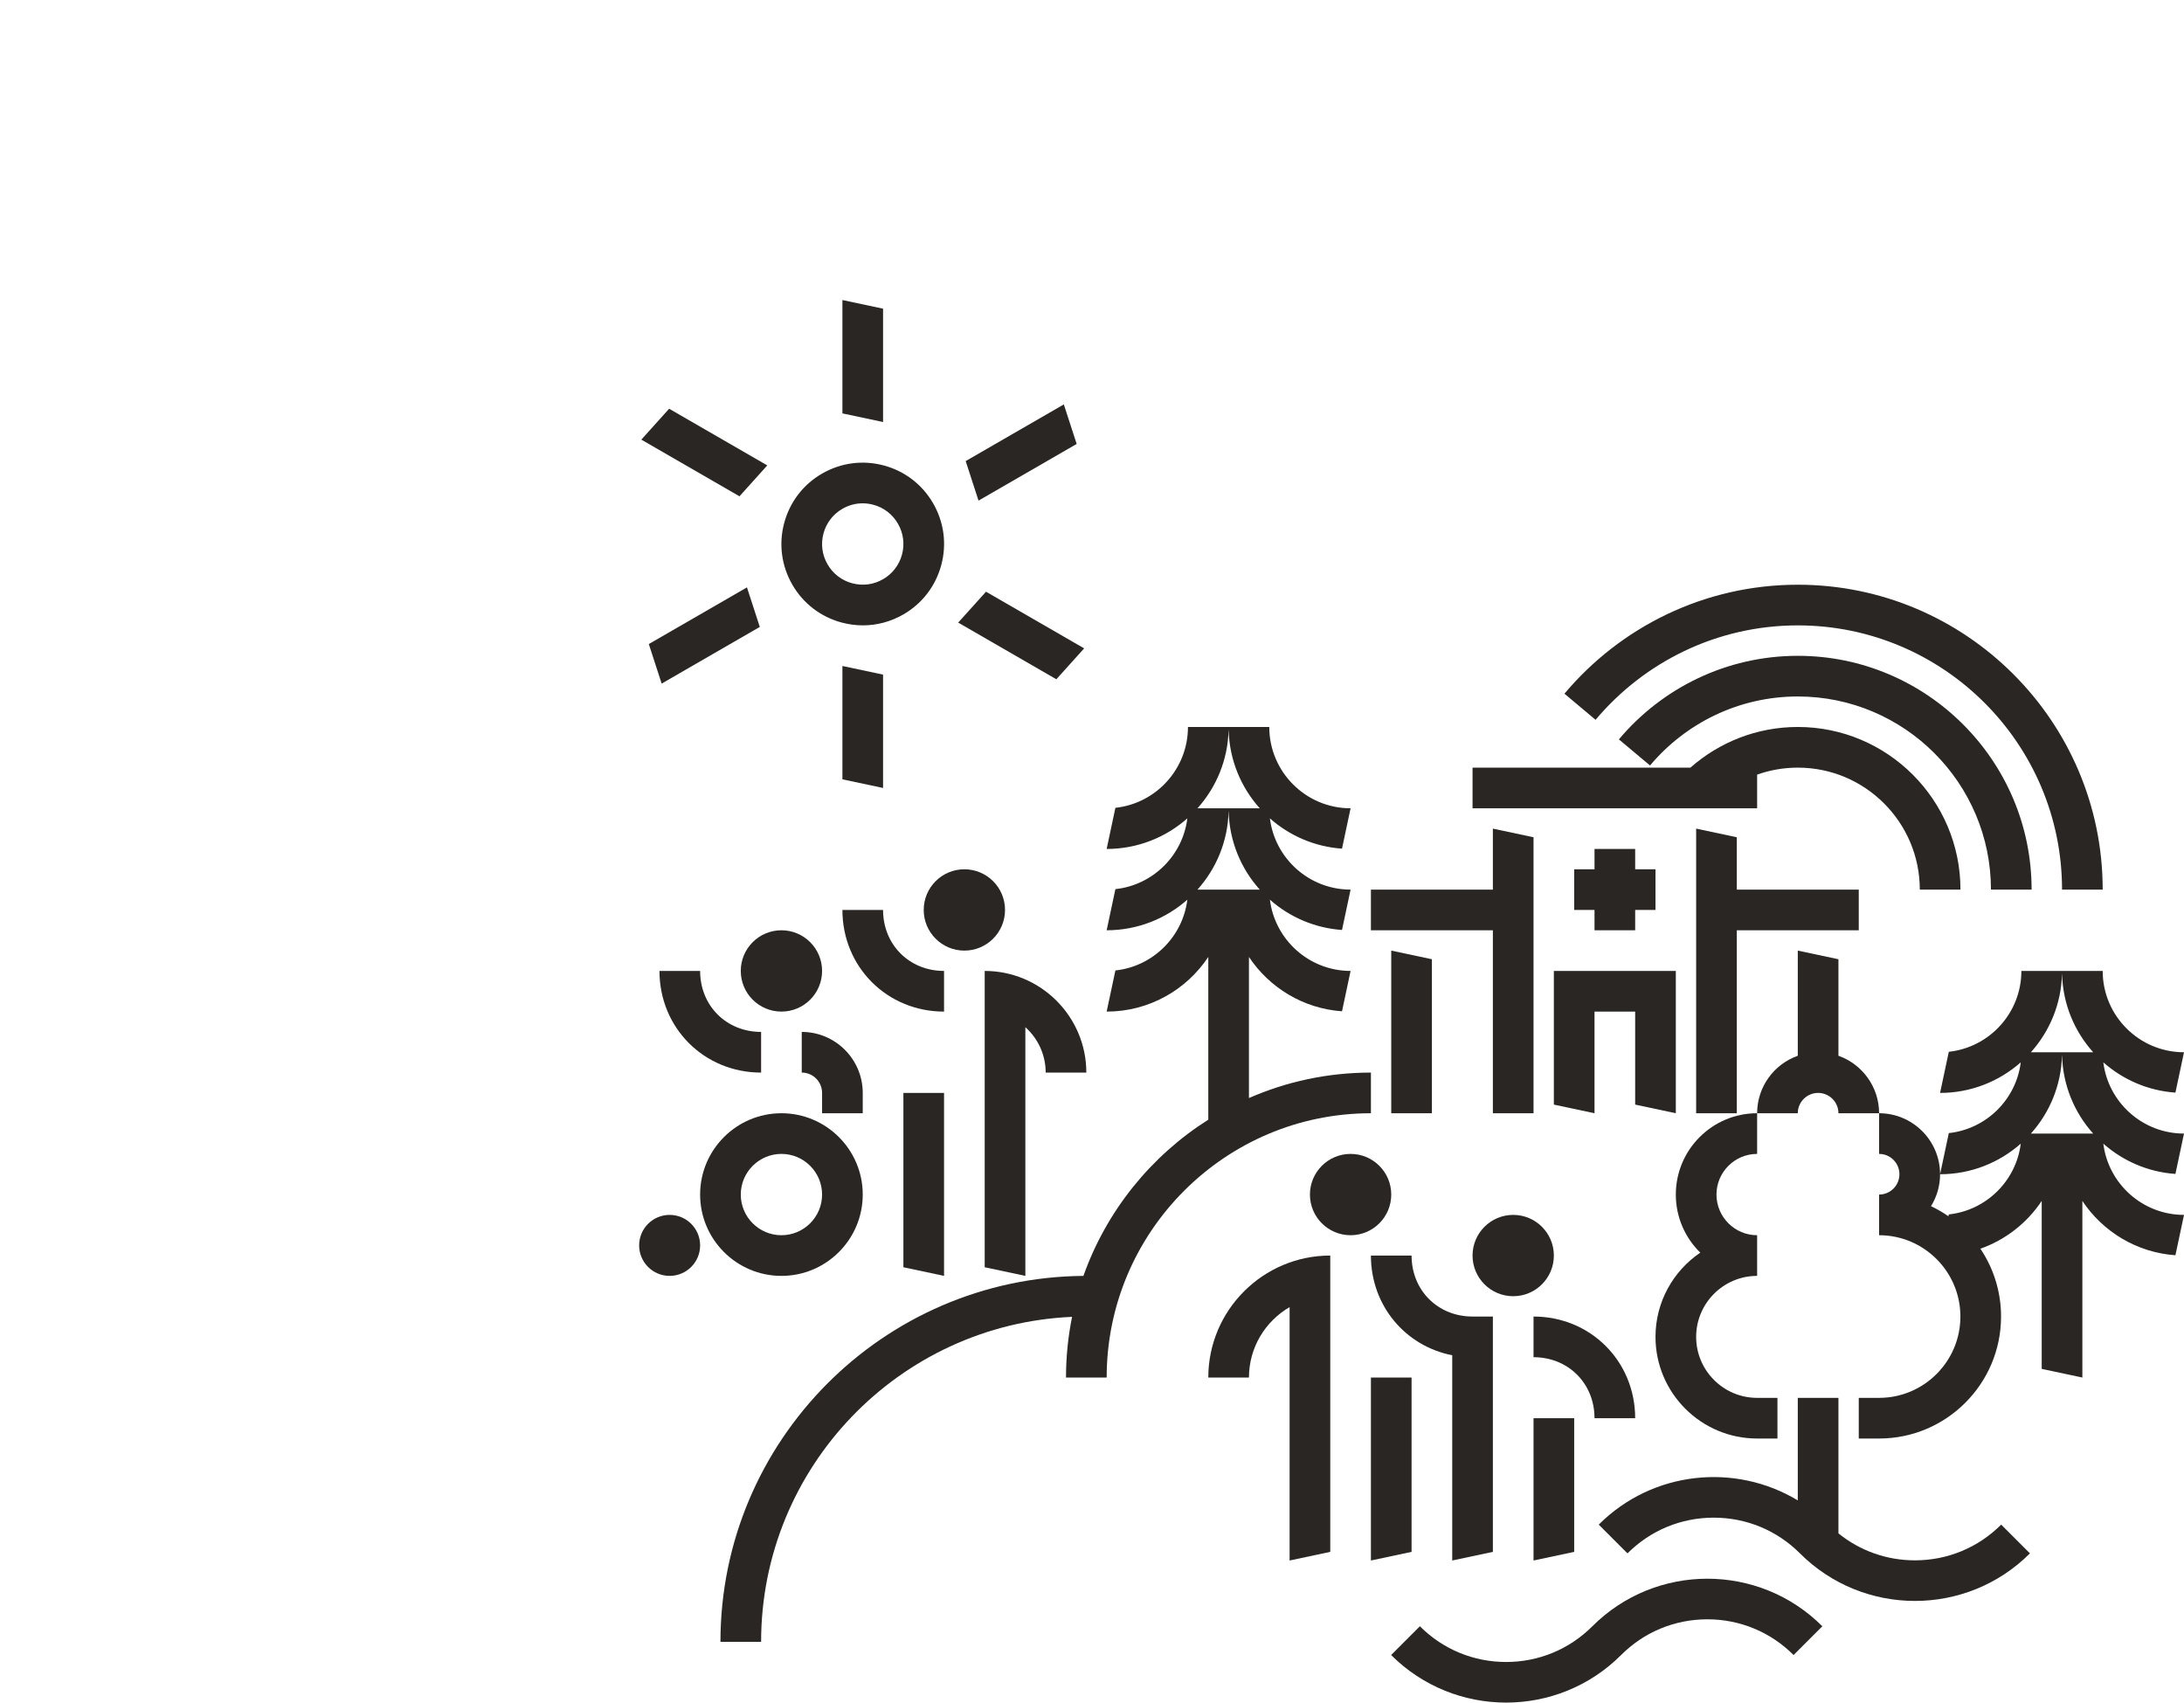 <?xml version="1.0" encoding="UTF-8"?>
<svg width="3400px" height="2650px" viewBox="0 0 3400 2650" version="1.1" xmlns="http://www.w3.org/2000/svg" xmlns:xlink="http://www.w3.org/1999/xlink">
    <title>illustration-sm</title>
    <g id="illustration-sm" stroke="none" stroke-width="1" fill="none" fill-rule="evenodd">
        <g id="BaWue_Illustration_SM_rgb_schwarz" transform="translate(995, 467)" fill="#2A2623" fill-rule="nonzero">
            <path d="M2279.39,1313.024 C2309.762,1339.873 2348.764,1357.175 2391.649,1360.172 L2405,1297.352 L2404.994,1297.352 C2340.492,1297.352 2287.124,1248.885 2279.383,1186.453 C2309.756,1213.302 2348.758,1230.605 2391.643,1233.601 L2404.994,1170.781 C2335.182,1170.781 2278.415,1114.017 2278.415,1044.21 L2151.836,1044.21 C2151.836,1109.419 2102.293,1163.24 2038.861,1170.05 L2025.257,1234.066 C2073.383,1234.066 2117.369,1216.065 2150.868,1186.453 C2143.681,1244.436 2097.132,1290.365 2038.865,1296.618 L2025.26,1360.637 C2073.386,1360.637 2117.372,1342.636 2150.871,1313.024 C2143.684,1371.007 2097.135,1416.936 2038.868,1423.189 L2038.26,1426.052 C2029.703,1420.116 2020.647,1414.848 2011.15,1410.364 C2020.087,1395.894 2025.26,1378.86 2025.26,1360.637 C2025.26,1308.291 1982.676,1265.709 1930.326,1265.709 L1930.326,1328.994 C1947.788,1328.994 1961.971,1343.177 1961.971,1360.637 C1961.971,1378.098 1947.788,1392.28 1930.326,1392.28 L1930.326,1455.565 C2000.138,1455.565 2056.905,1512.329 2056.905,1582.136 C2056.905,1651.943 2000.138,1708.707 1930.326,1708.707 L1898.682,1708.707 L1898.682,1771.993 L1930.326,1771.993 C2035.026,1771.993 2120.195,1686.829 2120.195,1582.136 C2120.195,1543.073 2108.315,1506.747 2088.006,1476.535 C2127.334,1462.723 2160.785,1436.33 2183.487,1402.181 L2183.487,1663.616 L2246.777,1677.064 L2246.777,1402.181 C2278.503,1449.905 2331.224,1482.512 2391.652,1486.73 L2405,1423.923 C2340.499,1423.923 2287.13,1375.455 2279.39,1313.024 L2279.39,1313.024 Z M2166.649,1297.352 C2195.791,1264.839 2213.91,1222.257 2215.062,1175.527 L2215.182,1175.527 C2216.334,1222.254 2234.454,1264.836 2263.596,1297.352 L2166.646,1297.352 L2166.649,1297.352 Z M2166.649,1170.781 C2195.791,1138.268 2213.91,1095.686 2215.062,1048.956 L2215.182,1048.956 C2216.334,1095.683 2234.454,1138.265 2263.596,1170.781 L2166.646,1170.781 L2166.649,1170.781 Z" id="Shape"></path>
            <polygon id="Path" points="1487.301 854.354 1487.301 885.996 1455.656 885.996 1455.656 949.282 1487.301 949.282 1487.301 980.924 1550.59 980.924 1550.59 949.282 1582.235 949.282 1582.235 885.996 1550.59 885.996 1550.59 854.354"></polygon>
            <polygon id="Path" points="1234.143 1026.015 1170.854 1012.567 1170.854 1265.709 1234.143 1265.709"></polygon>
            <polygon id="Path" points="1645.524 822.711 1645.524 1265.709 1708.814 1265.709 1708.814 980.924 1898.682 980.924 1898.682 917.639 1708.814 917.639 1708.814 836.159"></polygon>
            <path d="M1740.458,738.674 C1760.287,731.627 1781.622,727.783 1803.839,727.783 C1908.539,727.783 1993.708,812.946 1993.708,917.639 L2056.997,917.639 C2056.997,778.06 1943.427,664.497 1803.839,664.497 L1803.839,664.497 C1739.794,664.494 1681.248,688.425 1636.616,727.783 L1297.432,727.783 L1297.432,791.068 L1740.458,791.068 L1740.458,738.674 L1740.458,738.674 Z" id="Path"></path>
            <polygon id="Path" points="1329.077 1265.709 1392.367 1265.709 1392.367 836.159 1329.077 822.711 1329.077 917.639 1139.209 917.639 1139.209 980.924 1329.077 980.924"></polygon>
            <polygon id="Path" points="1613.879 1265.709 1613.879 1044.21 1424.011 1044.21 1424.011 1252.261 1487.301 1265.709 1487.301 1107.495 1550.59 1107.495 1550.59 1252.261"></polygon>
            <path d="M886.051,1677.064 L949.341,1677.064 C949.341,1630.3 974.821,1589.389 1012.63,1567.476 L1012.63,1961.849 L1075.92,1948.401 L1075.92,1487.208 C971.22,1487.208 886.051,1572.371 886.051,1677.064 Z" id="Path"></path>
            <path d="M1329.077,1948.401 L1329.077,1582.136 L1297.432,1582.136 C1243.32,1582.136 1202.498,1541.317 1202.498,1487.208 L1139.209,1487.208 C1139.209,1565.059 1192.727,1628.104 1265.788,1642.381 L1265.788,1961.849 L1329.077,1948.401 Z" id="Path"></path>
            <path d="M1487.301,1740.35 L1550.59,1740.35 C1550.59,1651.633 1481.089,1582.136 1392.367,1582.136 L1392.367,1645.422 C1446.479,1645.422 1487.301,1686.241 1487.301,1740.35 Z" id="Path"></path>
            <polygon id="Path" points="1202.498 1677.064 1139.209 1677.064 1139.209 1961.849 1202.498 1948.401"></polygon>
            <polygon id="Path" points="1455.656 1740.35 1392.367 1740.35 1392.367 1961.849 1455.656 1948.401"></polygon>
            <ellipse id="Oval" cx="1360.722" cy="1487.208" rx="63.289" ry="63.285"></ellipse>
            <ellipse id="Oval" cx="1107.564" cy="1392.28" rx="63.289" ry="63.285"></ellipse>
            <path d="M348.092,1265.709 L348.092,1234.066 C348.092,1181.72 305.507,1139.138 253.158,1139.138 L253.158,1202.424 C270.619,1202.424 284.802,1216.606 284.802,1234.066 L284.802,1265.709 L348.092,1265.709 Z" id="Path"></path>
            <path d="M221.513,1518.851 C291.324,1518.851 348.092,1462.087 348.092,1392.28 C348.092,1322.473 291.324,1265.709 221.513,1265.709 C151.702,1265.709 94.934,1322.473 94.934,1392.28 C94.934,1462.087 151.702,1518.851 221.513,1518.851 Z M221.513,1328.994 C256.401,1328.994 284.802,1357.394 284.802,1392.28 C284.802,1427.166 256.401,1455.565 221.513,1455.565 C186.625,1455.565 158.223,1427.166 158.223,1392.28 C158.223,1357.394 186.625,1328.994 221.513,1328.994 Z" id="Shape"></path>
            <path d="M601.249,1131.74 C620.657,1149.134 632.894,1174.372 632.894,1202.424 L696.183,1202.424 C696.183,1115.191 625.198,1044.21 537.96,1044.21 L537.96,1505.403 L601.249,1518.851 L601.249,1131.74 Z" id="Path"></path>
            <path d="M474.67,1044.21 C420.558,1044.21 379.736,1003.391 379.736,949.282 L316.447,949.282 C316.447,1037.998 385.948,1107.495 474.67,1107.495 L474.67,1044.21 Z" id="Path"></path>
            <path d="M189.868,1202.424 L189.868,1139.138 C135.756,1139.138 94.934,1098.319 94.934,1044.21 L31.645,1044.21 C31.645,1132.927 101.146,1202.424 189.868,1202.424 Z" id="Path"></path>
            <polygon id="Path" points="474.67 1518.851 474.67 1234.066 411.381 1234.066 411.381 1505.403"></polygon>
            <ellipse id="Oval" cx="221.513" cy="1044.21" rx="63.289" ry="63.285"></ellipse>
            <ellipse id="Oval" cx="506.315" cy="949.282" rx="63.289" ry="63.285"></ellipse>
            <ellipse id="Oval" cx="47.467" cy="1471.387" rx="47.467" ry="47.464"></ellipse>
            <path d="M1525.255,683.799 L1573.71,724.457 C1628.898,658.824 1711.576,617.033 1803.839,617.033 C1969.604,617.033 2104.464,751.885 2104.464,917.639 L2167.753,917.639 C2167.753,716.999 2004.492,553.748 1803.839,553.748 C1692.149,553.748 1592.064,604.344 1525.255,683.799 Z" id="Path"></path>
            <path d="M1803.839,506.375 C2030.637,506.375 2215.129,690.856 2215.129,917.639 L2278.418,917.639 C2278.418,655.97 2065.525,443.09 1803.839,443.09 L1803.839,443.09 C1658.169,443.09 1527.622,509.062 1440.498,612.689 L1488.956,653.346 C1564.46,563.544 1677.593,506.375 1803.839,506.375 Z" id="Path"></path>
            <path d="M1613.879,1392.28 C1613.879,1427.669 1628.477,1459.701 1651.961,1482.69 C1609.921,1511.162 1582.235,1559.3 1582.235,1613.779 C1582.235,1701.012 1653.22,1771.993 1740.458,1771.993 L1772.103,1771.993 L1772.103,1708.707 L1740.458,1708.707 C1688.108,1708.707 1645.524,1666.126 1645.524,1613.779 C1645.524,1561.432 1688.108,1518.851 1740.458,1518.851 L1740.458,1455.565 C1705.57,1455.565 1677.169,1427.166 1677.169,1392.28 C1677.169,1357.394 1705.57,1328.994 1740.458,1328.994 L1740.458,1265.709 C1670.647,1265.709 1613.879,1322.473 1613.879,1392.28 Z" id="Path"></path>
            <path d="M1867.037,1176.223 L1867.037,1026.015 L1803.748,1012.567 L1803.748,1176.223 C1766.916,1189.286 1740.458,1224.456 1740.458,1265.709 L1803.748,1265.709 C1803.748,1248.249 1817.931,1234.066 1835.392,1234.066 C1852.854,1234.066 1867.037,1248.249 1867.037,1265.709 L1930.326,1265.709 C1930.326,1224.456 1903.868,1189.286 1867.037,1176.223 Z" id="Path"></path>
            <path d="M1139.212,1202.424 C1071.736,1202.424 1007.51,1216.571 949.338,1242.053 L949.338,1022.465 C981.065,1070.189 1033.785,1102.796 1094.213,1107.014 L1107.561,1044.207 C1043.06,1044.207 989.691,995.74 981.951,933.309 C1012.323,960.157 1051.325,977.46 1094.21,980.456 L1107.561,917.636 L1107.555,917.636 C1043.053,917.636 989.685,869.169 981.944,806.738 C1012.317,833.586 1051.319,850.889 1094.204,853.885 L1107.555,791.065 C1037.743,791.065 980.976,734.301 980.976,664.494 L854.397,664.494 C854.397,729.703 804.854,783.525 741.423,790.334 L727.818,854.35 C775.944,854.35 819.93,836.349 853.429,806.738 C846.242,864.72 799.693,910.649 741.426,916.902 L727.822,980.921 C775.947,980.921 819.933,962.92 853.432,933.309 C846.246,991.291 799.696,1037.22 741.429,1043.473 L727.825,1107.492 C793.798,1107.492 852.008,1073.672 886.048,1022.465 L886.048,1275.714 C796.737,1332.241 727.499,1417.727 691.642,1518.879 C379.654,1521.332 126.582,1775.888 126.582,2088.42 L189.871,2088.42 C189.871,1816.697 405.068,1594.287 673.981,1582.627 C667.795,1613.156 664.542,1644.735 664.542,1677.064 L727.831,1677.064 C727.831,1450.249 912.383,1265.709 1139.212,1265.709 L1139.212,1202.424 L1139.212,1202.424 Z M917.623,669.244 L917.747,669.244 C918.899,715.97 937.018,758.552 966.16,791.068 L869.21,791.068 C898.352,758.555 916.472,715.974 917.623,669.244 Z M869.21,917.639 C898.352,885.126 916.472,842.545 917.623,795.815 L917.747,795.815 C918.899,842.541 937.018,885.123 966.16,917.639 L869.21,917.639 Z" id="Shape"></path>
            <path d="M1986.16,1961.593 C1942.269,1961.593 1900.669,1946.809 1867.037,1919.622 L1867.037,1708.707 L1803.748,1708.707 L1803.748,1868.304 C1706.386,1809.524 1577.741,1822.115 1493.873,1906.003 L1493.873,1906.003 L1538.622,1950.749 C1574.469,1914.904 1622.151,1895.159 1672.865,1895.159 C1723.607,1895.159 1771.293,1914.904 1807.14,1950.749 C1856.493,2000.099 1921.327,2024.786 1986.129,2024.786 C2050.931,2024.786 2115.799,2000.096 2165.149,1950.749 L2120.4,1906.003 C2084.553,1941.848 2036.871,1961.593 1986.157,1961.593 L1986.16,1961.593 Z" id="Path"></path>
            <path d="M1483.953,2064.216 C1448.106,2100.061 1400.42,2119.806 1349.678,2119.806 C1298.964,2119.806 1251.282,2100.061 1215.435,2064.216 L1170.686,2108.962 C1220.036,2158.309 1284.904,2183 1349.706,2183 C1414.508,2183 1479.342,2158.312 1528.695,2108.962 C1564.542,2073.117 1612.224,2053.372 1662.97,2053.372 C1713.684,2053.372 1761.366,2073.117 1797.213,2108.962 L1841.965,2064.216 L1841.965,2064.216 C1743.322,1965.548 1582.719,1965.488 1483.953,2064.216 Z" id="Path"></path>
            <polygon id="Path" points="528.346 312.193 681.13 223.983 661.13 162.454 661.14 162.447 508.347 250.658 528.346 312.187"></polygon>
            <polygon id="Path" points="379.736 583.017 316.447 569.569 316.447 745.977 379.736 759.425"></polygon>
            <polygon id="Path" points="15.053 535.442 35.053 596.972 35.043 596.978 187.837 508.768 167.837 447.238 167.837 447.232"></polygon>
            <polygon id="Path" points="692.775 542.166 692.785 542.16 539.991 453.962 496.72 502.021 496.705 502.05 649.485 590.251"></polygon>
            <polygon id="Path" points="199.479 257.376 46.701 169.178 3.411 217.259 3.399 217.265 156.192 305.466"></polygon>
            <path d="M315.333,501.958 C326.241,504.894 337.304,506.347 348.307,506.347 C370.249,506.347 391.882,500.569 411.381,489.32 C440.646,472.416 461.598,445.131 470.345,412.469 C479.123,379.804 474.61,345.69 457.706,316.427 C440.801,287.164 413.514,266.213 380.85,257.467 C348.183,248.693 314.067,253.234 284.802,270.105 C255.506,287.009 234.585,314.295 225.839,346.956 C217.06,379.621 221.573,413.735 238.478,442.998 C255.382,472.261 282.669,493.212 315.333,501.958 Z M286.967,363.334 C291.324,347.016 301.799,333.359 316.447,324.923 C326.213,319.269 337.029,316.396 348,316.396 C353.471,316.396 359.003,317.136 364.471,318.588 C380.79,322.946 394.448,333.419 402.884,348.067 C411.353,362.714 413.609,379.741 409.22,396.088 C404.862,412.406 394.388,426.063 379.74,434.499 C365.123,442.967 348.155,445.191 331.716,440.834 C315.396,436.477 301.738,426.003 293.302,411.355 C284.834,396.708 282.578,379.681 286.967,363.334 Z" id="Shape"></path>
            <polygon id="Path" points="379.736 13.448 316.447 0 316.447 176.408 379.736 189.856"></polygon>
        </g>
    </g>
</svg>